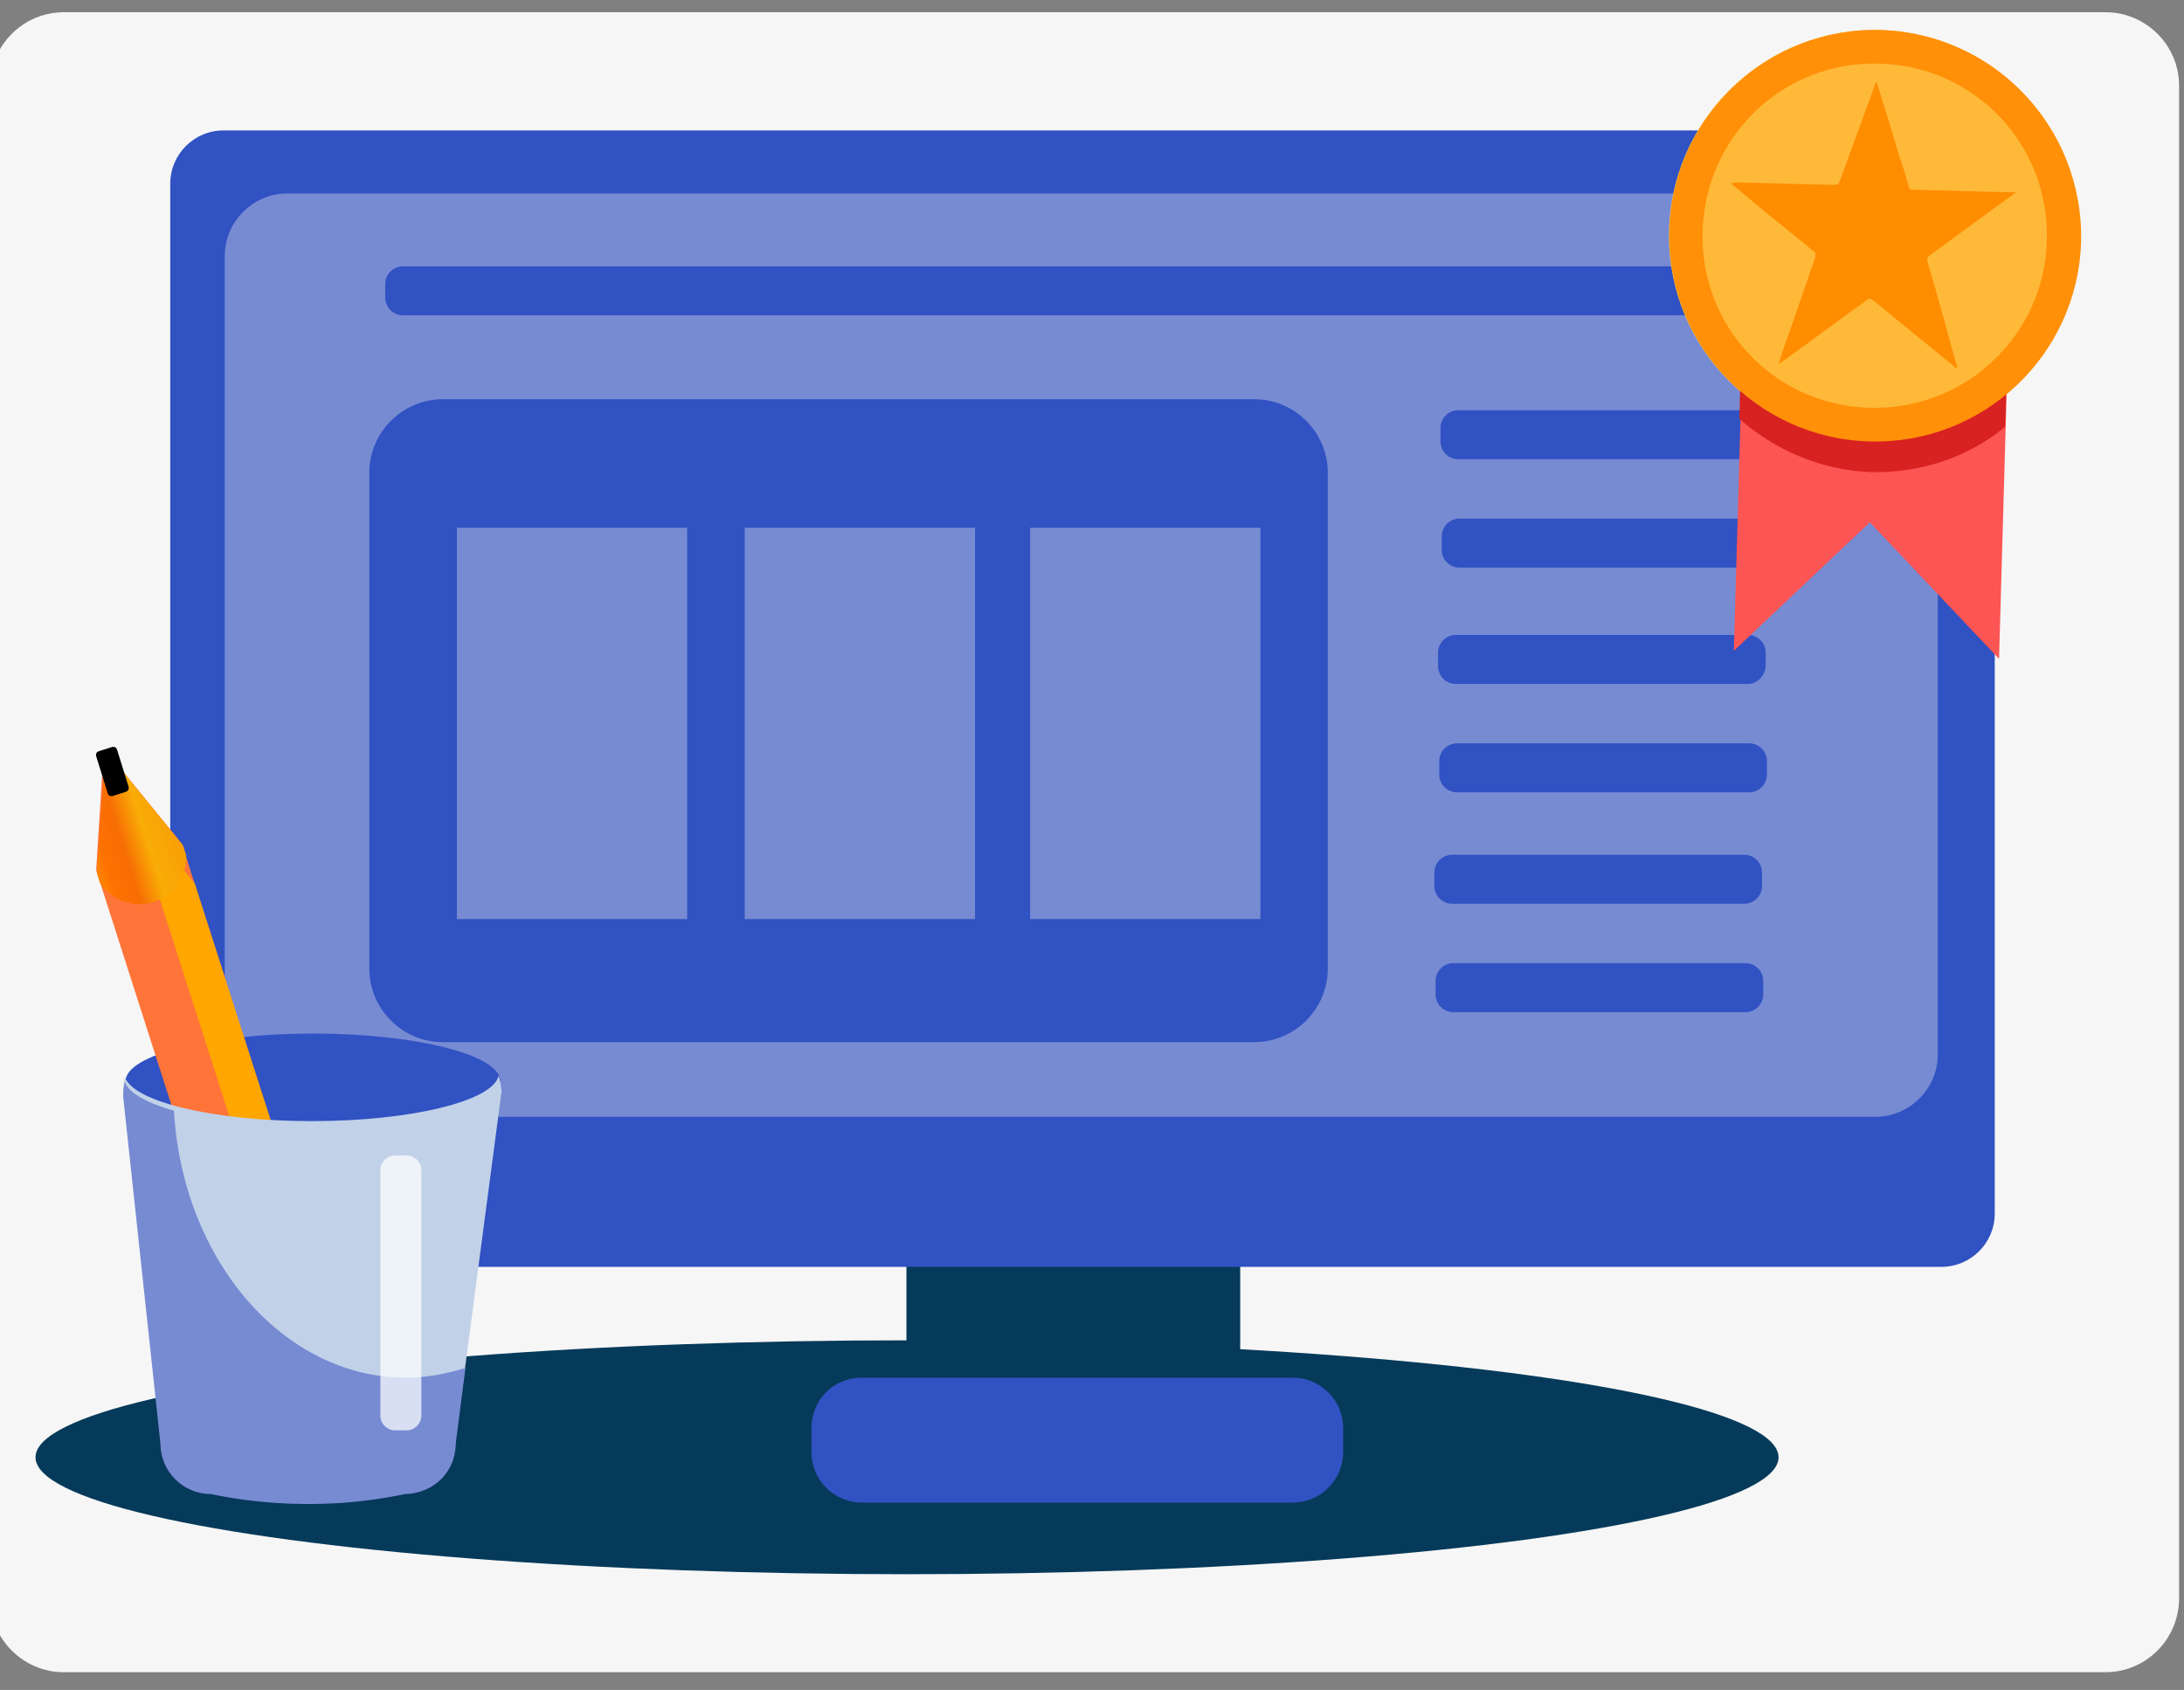 <svg enable-background="new 0 0 356.6 276" viewBox="0 0 356.6 276" xmlns="http://www.w3.org/2000/svg" xmlns:xlink="http://www.w3.org/1999/xlink"><rect x="0" y="0" width="356.6" height="276" fill="#808080" stroke="none"/><linearGradient id="a"><stop offset=".046" stop-color="#f89f06"/><stop offset=".378" stop-color="#f9ac06"/><stop offset=".648" stop-color="#f76d04"/><stop offset=".895" stop-color="#fd7201"/><stop offset="1" stop-color="#ff8400"/></linearGradient><linearGradient id="b" gradientTransform="matrix(-.952 .305 .305 .952 42.661 -558.954)" gradientUnits="userSpaceOnUse" x1="224.731" x2="239.453" xlink:href="#a" y1="749.098" y2="749.098"/><linearGradient id="c" gradientTransform="matrix(-.952 .305 .305 .952 42.661 -558.954)" gradientUnits="userSpaceOnUse" x1="224.731" x2="239.453" xlink:href="#a" y1="656.079" y2="656.079"/><path d="m343.8 273.1h-333.4c-6.6 0-12-5.4-12-12v-247.1c0-6.6 5.4-12 12-12h333.4c6.6 0 12 5.4 12 12v247c0 6.7-5.4 12.1-12 12.1z" fill="#f6f6f6"/><ellipse cx="148.1" cy="238" fill="#063a5a" rx="142.3" ry="19.1"/><path d="m156.7 197.3h37.1c4.8 0 8.7 3.9 8.7 8.7v15.8c0 4.8-3.9 8.7-8.7 8.7h-37.1c-4.8 0-8.7-3.9-8.7-8.7v-15.8c.1-4.8 4-8.7 8.7-8.7z" fill="#063a5a"/><path d="m317 206.9h-280.5c-4.8 0-8.7-3.9-8.7-8.7v-168.2c0-4.8 3.9-8.7 8.7-8.7h280.5c4.8 0 8.7 3.9 8.7 8.7v168.2c0 4.8-3.9 8.7-8.7 8.7z" fill="#3152c2"/><path d="m306.1 31.6h-115.8c-34.5 0-69 0-103.5 0h-39.9c-5.6 0-10.2 4.6-10.2 10.2v130.4c0 5.6 4.6 10.2 10.2 10.2h37.8 104.1 117.4c5.6 0 10.2-4.6 10.2-10.2v-130.5c-.1-5.6-4.7-10.1-10.3-10.1z" fill="#778bd3"/><g fill="#3152c2"><path d="m140.7 225h70.4c4.5 0 8.2 3.7 8.2 8.2v4c0 4.5-3.7 8.2-8.2 8.2h-70.4c-4.5 0-8.2-3.7-8.2-8.2v-4c0-4.6 3.6-8.2 8.2-8.2z"/><path d="m204.8 170.2h-132.5c-6.6 0-12-5.4-12-12v-81c0-6.6 5.4-12 12-12h132.5c6.6 0 12 5.4 12 12v81c0 6.6-5.4 12-12 12z"/><path d="m285.1 51.5h-219.3c-1.6 0-2.9-1.3-2.9-2.9v-2.2c0-1.6 1.3-2.9 2.9-2.9h219.3c1.6 0 2.9 1.3 2.9 2.9v2.2c0 1.6-1.3 2.9-2.9 2.9z"/><path d="m285.8 75h-47.7c-1.6 0-2.9-1.3-2.9-2.9v-2.2c0-1.6 1.3-2.9 2.9-2.9h47.7c1.6 0 2.9 1.3 2.9 2.9v2.2c0 1.6-1.3 2.9-2.9 2.9z"/><path d="m286 92.7h-47.7c-1.6 0-2.9-1.3-2.9-2.9v-2.2c0-1.6 1.3-2.9 2.9-2.9h47.7c1.6 0 2.9 1.3 2.9 2.9v2.2c0 1.6-1.3 2.9-2.9 2.9z"/><path d="m285.4 111.7h-47.7c-1.6 0-2.9-1.3-2.9-2.9v-2.2c0-1.6 1.3-2.9 2.9-2.9h47.7c1.6 0 2.9 1.3 2.9 2.9v2.2c-.1 1.6-1.4 2.9-2.9 2.9z"/><path d="m285.6 129.4h-47.7c-1.6 0-2.9-1.3-2.9-2.9v-2.2c0-1.6 1.3-2.9 2.9-2.9h47.7c1.6 0 2.9 1.3 2.9 2.9v2.2c0 1.6-1.3 2.9-2.9 2.9z"/><path d="m284.8 147.6h-47.7c-1.6 0-2.9-1.3-2.9-2.9v-2.2c0-1.6 1.3-2.9 2.9-2.9h47.7c1.6 0 2.9 1.3 2.9 2.9v2.2c0 1.6-1.3 2.9-2.9 2.9z"/><path d="m285 165.3h-47.7c-1.6 0-2.9-1.3-2.9-2.9v-2.2c0-1.6 1.3-2.9 2.9-2.9h47.7c1.6 0 2.9 1.3 2.9 2.9v2.2c0 1.6-1.3 2.9-2.9 2.9z"/><ellipse cx="51.1" cy="176.6" rx="30.6" ry="7.8"/></g><path d="m15.7 142.1 25.1 78.4c1.2 3.8 5.4 6 9.2 4.8 3.8-1.2 6-5.4 4.8-9.2l-25.1-78.3-10.1-12.4c-.5.1-1 .2-1.5.3-.5.2-1 .4-1.4.6z" fill="#ff7439"/><path d="m22.9 136.9 29.3 91.5c.3 1.1.5 2.2.3 3.3 3.6-1.4 5.6-5.4 4.4-9.1l-25.1-78.3-10.1-12.4c-.5.1-1 .2-1.5.3-.3.1-.5.2-.8.3 1.6 1 2.9 2.5 3.5 4.4z" fill="#ffa600"/><path d="m49.5 216.4-4.2 1.4c-1.9.6-3.9.4-5.5-.5l4.3 13.4c1.2 3.8 5.4 6 9.2 4.8s6-5.4 4.8-9.2l-4.3-13.4c-.9 1.6-2.4 2.9-4.3 3.5z" fill="url(#b)"/><path d="m25.1 147.3c3.3-1.1 5.5-4.3 5.3-7.6l-.5-1.6-10.1-12.4c-.5.1-1 .2-1.5.3-.5.2-1 .4-1.4.6l-1.1 15.9.5 1.7c1.9 2.8 5.4 4.2 8.8 3.1z" fill="url(#c)"/><path d="m20.6 129.3-2.2.7c-.4.1-.7-.1-.8-.4l-1.9-6.1c-.1-.4.1-.7.4-.8l2.2-.7c.4-.1.7.1.8.4l1.9 6.1c.1.3-.1.7-.4.8z"/><path d="m81.4 175.7c-.9 4.1-14.2 7.4-30.5 7.4-16.1 0-29.2-3.2-30.5-7.2-.2.7-.3 1.5-.3 2.3l6.1 56.8c0 4.5 3.7 8.2 8.2 8.2 4.8 1 10.9 1.8 18 1.6 5.2-.1 9.9-.8 13.8-1.6.6 0 3.4-.1 5.8-2.4 1.5-1.5 2.4-3.5 2.4-5.8l7.5-56.8c-.1-.9-.2-1.7-.5-2.5z" fill="#c1d1e8"/><path d="m66.3 225c-20 0-36.5-19.2-37.9-43.6-4.5-1.3-7.4-2.9-8-4.7-.2.7-.3 1.5-.3 2.3l6.1 56.8c0 4.5 3.7 8.2 8.2 8.2 4.8 1 10.9 1.8 18 1.6 5.2-.1 9.9-.8 13.8-1.6.6 0 3.4-.1 5.8-2.4 1.5-1.5 2.4-3.5 2.4-5.8l1.6-12.4c-3.2 1-6.4 1.6-9.7 1.6z" fill="#778bd3"/><path d="m64.5 233.6h1.9c1.3 0 2.4-1.1 2.4-2.4v-40.1c0-1.3-1.1-2.4-2.4-2.4h-1.9c-1.3 0-2.4 1.1-2.4 2.4v40.1c0 1.3 1.1 2.4 2.4 2.4z" fill="#fff" opacity=".72"/><path d="m74.6 86.2h37.6v63.9h-37.6z" fill="#778bd3"/><path d="m121.6 86.2h37.6v63.9h-37.6z" fill="#778bd3"/><path d="m168.2 86.2h37.6v63.9h-37.6z" fill="#778bd3"/><path d="m305.3 85.3 21.1 22.3 1.7-59.5c.1-1.6-1.2-2.9-2.7-2.9l-37.7-1.1c-1.6-.1-2.9 1.2-2.9 2.7l-1.7 59.5z" fill="#fd5454"/><circle cx="306.1" cy="38.5" fill="#ffb939" r="33.6"/><path d="m305.6 71.6c-8.8-.2-16.4-4.5-21.4-10.9l-.2 7.7c5.8 5.1 13.3 8.4 21.5 8.7 8.2.2 16-2.5 21.9-7.4l.2-7.7c-5.3 6.1-13.2 9.9-22 9.6z" fill="#d82121"/><path d="m306.4 13.3c1.2 4 2.4 7.6 3.5 11.5.6 1.8 1.2 3.6 1.7 5.5.1.6.4.7.9.7 5.3.1 10.6.3 15.8.4h.9c-.7.5-1.3.9-1.8 1.3-4.1 3-8.2 6-12.3 9-.4.4-.5.5-.4 1 1.7 5.6 3.2 11.4 4.8 17 0 .1.1.2 0 .4-.2 0-.4-.2-.6-.4-4.3-3.5-8.7-7.1-13-10.6-.5-.4-.7-.4-1.2 0-4.5 3.2-9 6.6-13.6 9.9-.2.1-.4.3-.7.4.5-1.6 1-3 1.5-4.4 1.5-4.3 3-8.7 4.5-13 .1-.5 0-.7-.3-1-4.3-3.5-8.6-6.9-12.8-10.5-.2-.1-.4-.3-.6-.6.4 0 .6-.1.9-.1 5.3.1 10.7.3 15.9.4.5 0 .7-.1.9-.6 1.9-5.4 4-10.8 5.9-16.2 0 .3 0 .3.1-.1z" fill="#ff8d00"/><path d="m307.1 4.9c-18.5-.5-34 14.1-34.5 32.7-.5 18.5 14.1 34 32.7 34.5 18.5.5 34-14.1 34.5-32.7.4-18.5-14.1-33.9-32.7-34.5zm-1.8 61.7c-15.6-.4-27.8-13.3-27.3-28.9s13.3-27.8 28.9-27.3c15.6.4 27.8 13.3 27.3 28.9-.4 15.5-13.3 27.7-28.9 27.3z" fill="#ff9008"/></svg>